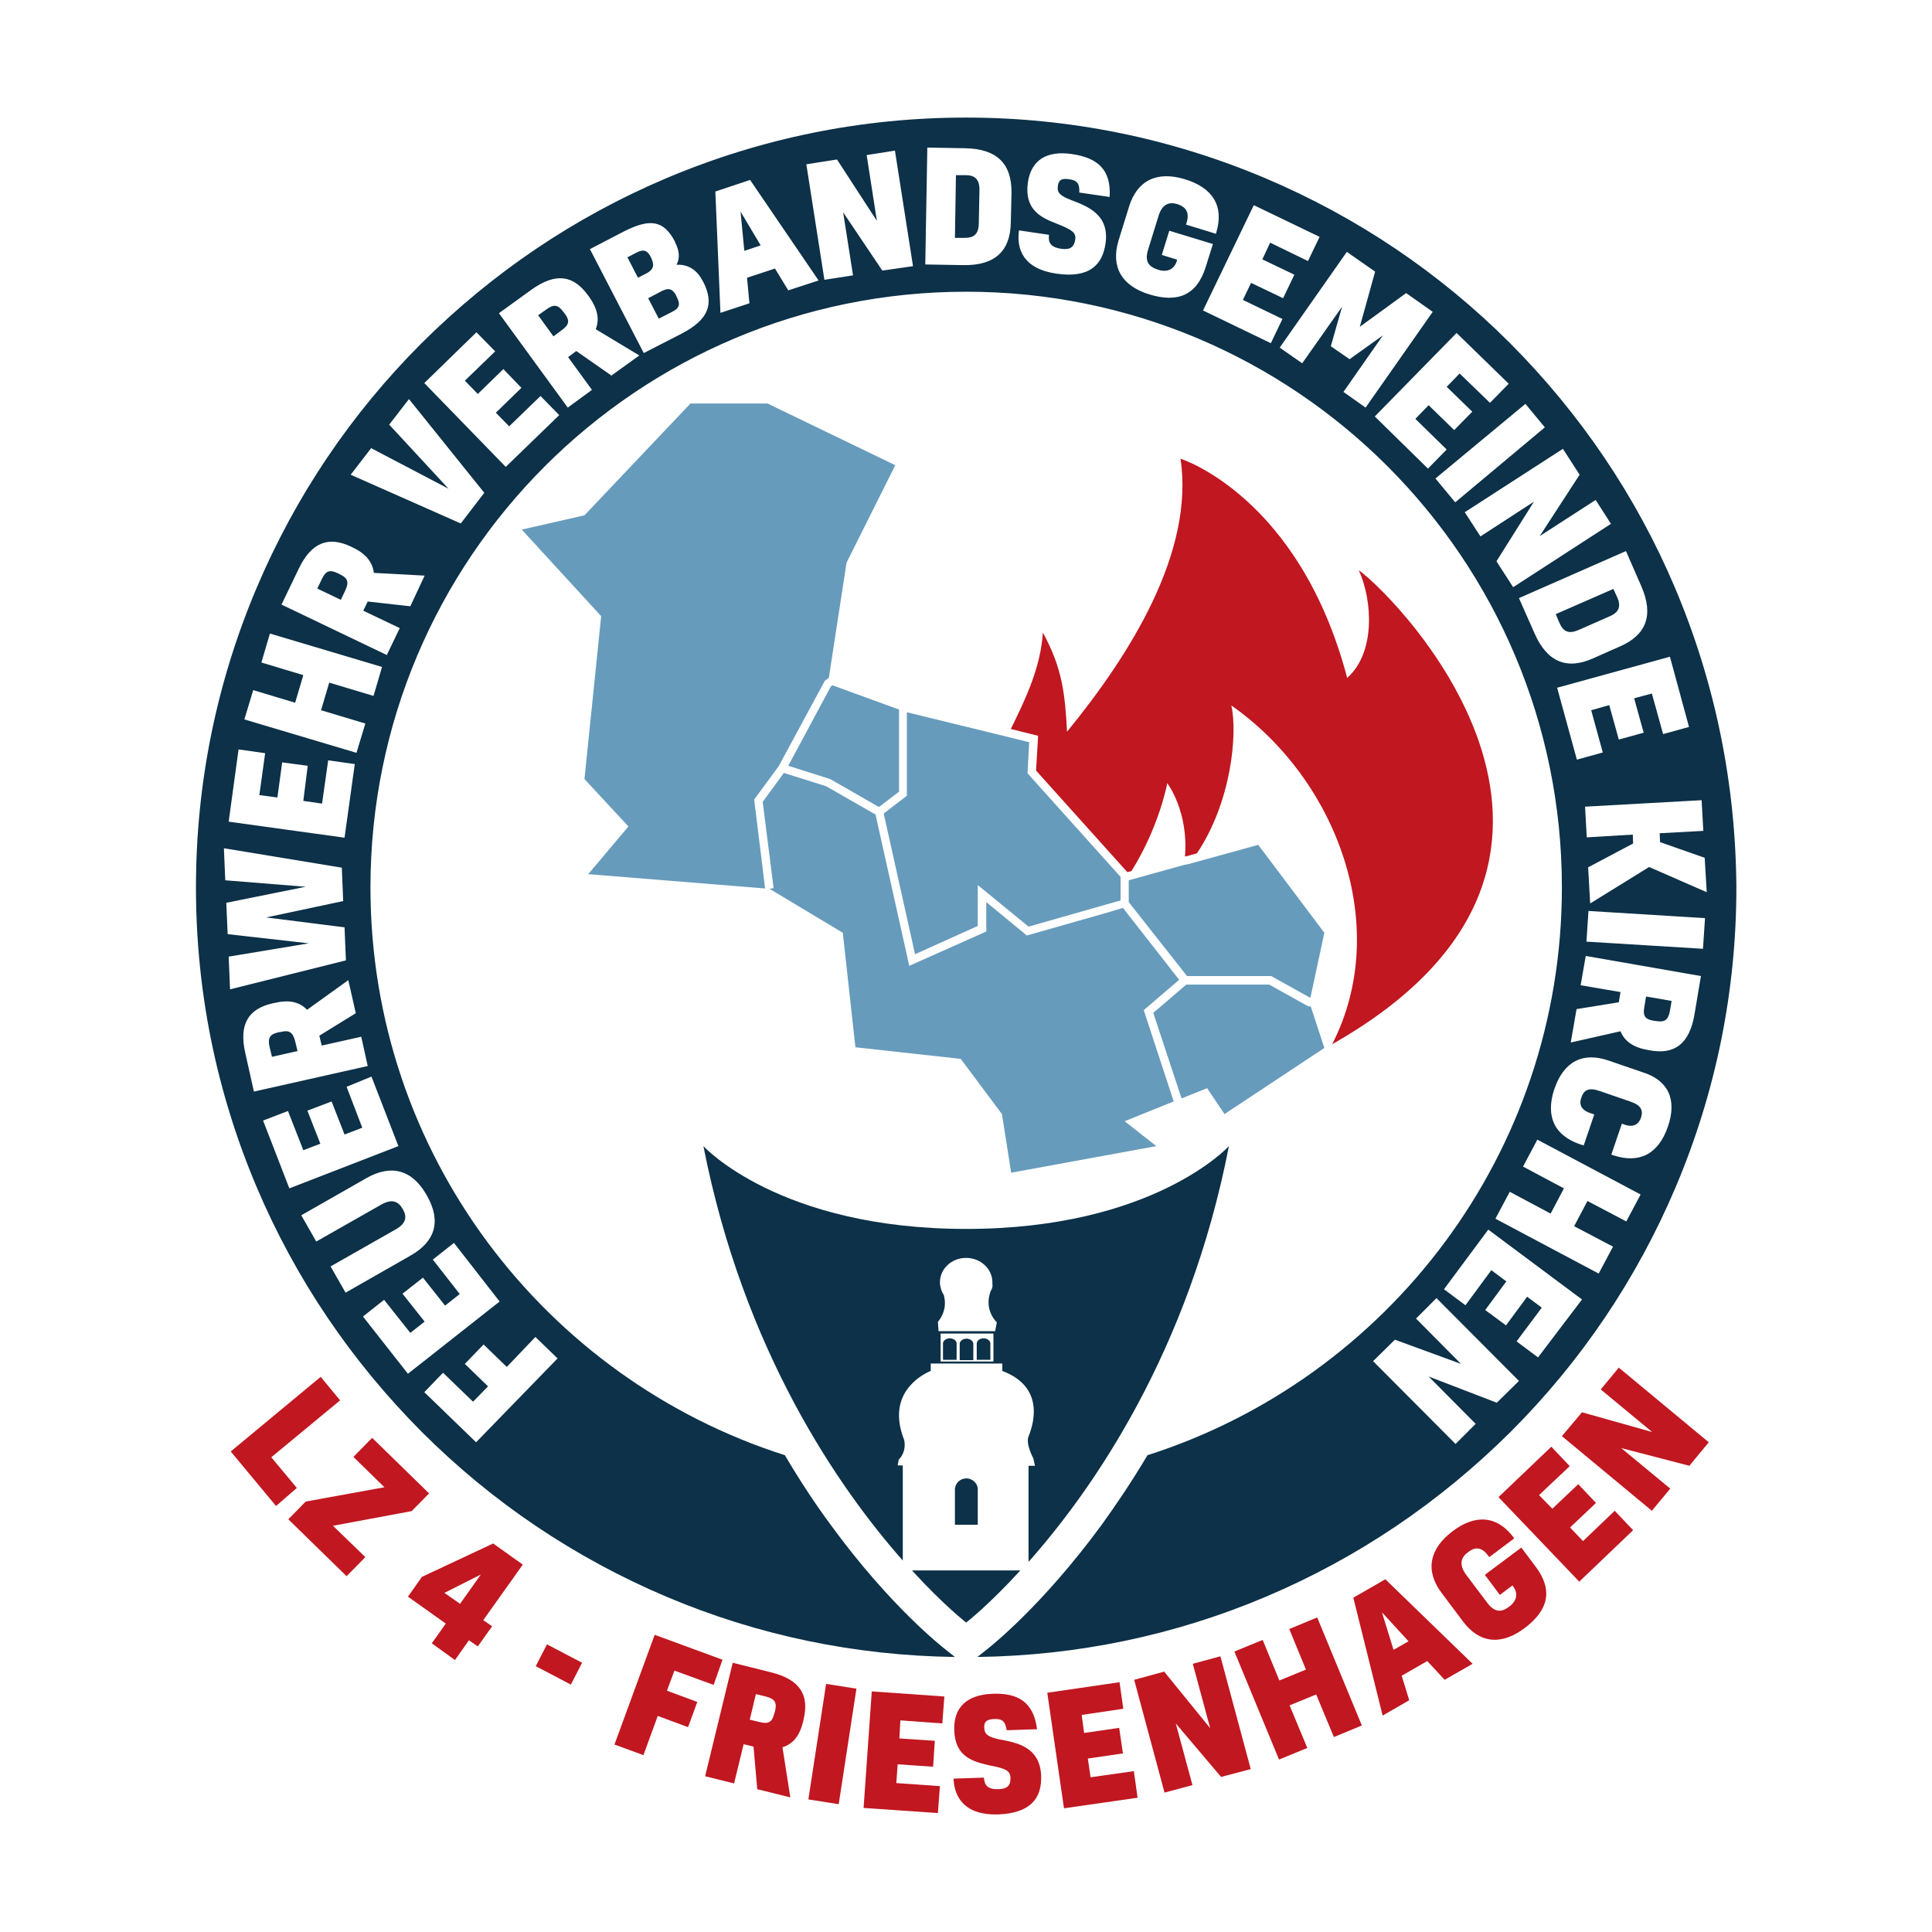 <?xml version="1.0" encoding="utf-8"?>
<!-- Generator: Adobe Illustrator 27.7.0, SVG Export Plug-In . SVG Version: 6.00 Build 0)  -->
<svg version="1.1" id="Ebene_1" xmlns="http://www.w3.org/2000/svg" xmlns:xlink="http://www.w3.org/1999/xlink" x="0px" y="0px"
	 viewBox="0 0 566.9 566.9" style="enable-background:new 0 0 566.9 566.9;" xml:space="preserve">
<style type="text/css">
	.st0{fill:#669BBC;}
	.st1{fill:#C11720;}
	.st2{fill:#0C3148;}
</style>
<g>
	<g>
		<g>
			<polygon class="st0" points="243.8,201.4 231.3,224.7 243.6,228.6 257.9,236.8 263.8,232.3 263.8,208.2 244.3,201.1 			"/>
			<polygon class="st0" points="268.5,280 286.9,271.7 286.9,271.7 286.9,259.7 301.8,271.9 326,265 328.8,264.2 328.8,260.4 
				328.8,258.6 328.8,257.3 301.5,226.9 302,217.8 295.6,216.2 266.1,209 266.1,233.5 259.3,238.7 			"/>
			<polygon class="st0" points="335.6,296.4 346,287.5 329.5,266.4 324.5,267.9 301.3,274.5 289.4,264.7 289.4,273.3 287.9,274 
				266.8,283.4 256.9,239 242.4,230.7 230,226.8 223.8,235.3 227,260.6 225.8,260.8 225.8,260.8 247.3,273.7 251,307.3 281.9,310.7 
				294,326.9 296.7,344.1 339.3,336.3 330,329 345.6,322.7 345.6,322.7 344.4,323.2 			"/>
			<polygon class="st0" points="383.9,295.3 372.4,288.9 348.1,288.9 338.4,297.2 346.7,322.3 354.2,319.3 359.3,326.9 388.6,307.5 
				384.6,295.3 			"/>
			<path class="st1" d="M398.7,167.3c4.1,9,4.9,24.3-3.4,31.6c-14.1-53.4-48.9-64.3-48.9-64.3c4.1,27.5-14.9,57.6-33.3,80.1
				c-0.6-10.9-1.3-18.5-7.1-29.1c-0.6,10-4.9,19.2-9.4,28.3l6,1.5l2,0.5l-0.1,2l-0.5,8.2l26.6,29.6l0.2,0.2l1.2-0.3
				c8.3-13.3,10.5-25.8,10.5-25.8s6.3,8.2,5.2,21.5l0.6-0.1l2.9-0.8c10.1-15,12-35.1,10.1-43.4c30.8,21.5,47.3,64.8,29.6,99.4
				C485.2,252.9,411,176.3,398.7,167.3z"/>
			<polygon class="st0" points="348.9,253.5 347.4,253.8 331.2,258.3 331.2,258.6 331.2,264.7 348.3,286.4 373,286.4 384.5,292.8 
				388.6,273.7 369.2,247.9 			"/>
			<polygon class="st0" points="228.5,224.8 242,199.8 243.2,198.9 248.4,165.1 262.7,136.5 225.2,118.4 202.6,118.4 171.5,151.2 
				153.1,155.4 176.4,180.8 171.5,228.6 184.4,242.5 172.6,256.5 224.5,260.7 221.3,234.6 			"/>
		</g>
		<g>
			<path class="st1" d="M81,441.9l-13.3-16l26.4-21.9l5.7,6.9l-20.2,16.7l7.5,9L81,441.9z"/>
			<path class="st1" d="M97.7,447.7l9.5,9.2l-5.5,5.6l-17.1-16.7l5.1-5.2l23.1-4.2l-9.1-8.9l5.5-5.6l16.7,16.3l-5.1,5.2L97.7,447.7z
				"/>
			<path class="st1" d="M126.7,482.2l4.1-5.8l-11.1-7.9l4.1-5.8l20.9-9.8l8.7,6.2l-11.6,16.3l2.6,1.8l-4.2,5.9l-2.6-1.8l-4.1,5.8
				L126.7,482.2z M135,470.6l6.1-8.6l-10.7,5.4L135,470.6z"/>
			<path class="st1" d="M167.5,494.3l-10.3-5.4l3.3-6.4l10.3,5.4L167.5,494.3z"/>
			<path class="st1" d="M209.4,494.4l-11.5-4.2l-2.2,5.9l8.9,3.3l-2.7,7.4l-8.9-3.3l-4.2,11.5l-8.5-3.1l11.8-32.2l19.9,7.3
				L209.4,494.4z"/>
			<path class="st1" d="M215,487.9l11.2,2.8c8.6,2.1,11.3,6.7,9.6,13.8l-0.1,0.5c-1,4.2-2.9,6.7-6.1,7.7l2.3,14.7l-9.7-2.4
				l-1.1-12.5l-2.9-0.7l-2.8,11.5l-8.5-2.1L215,487.9z M220,504.6l2.9,0.7c2.7,0.7,3.7-0.1,4.3-2.5l0.2-0.7c0.6-2.4,0.1-3.6-2.7-4.3
				l-2.9-0.7L220,504.6z"/>
			<path class="st1" d="M246.1,529.4l-8.9-1.4l5.2-33.9l8.9,1.4L246.1,529.4z"/>
			<path class="st1" d="M263.9,510.1l10.4,0.7l-0.5,7.6l-10.4-0.7l-0.4,5.5l12.8,0.9l-0.6,7.9l-21.8-1.5l2.4-34.2l21.3,1.5l-0.6,7.9
				l-12.3-0.9L263.9,510.1z"/>
			<path class="st1" d="M280,507.6c-0.2-6.6,3.7-10.3,11.2-10.6c7.6-0.3,12.1,2.5,13.1,10.4l-8.9,0.3c-0.4-2.5-1.2-3.4-3.7-3.3
				c-2.4,0.1-3,1-2.9,2.6c0.1,2,1.3,2.7,4.5,3.4c4.9,0.9,11.9,2.1,12.2,10.7c0.2,6.3-2.8,10.9-12.6,11.3c-9.8,0.3-12.9-5-13.1-10.5
				l8.9-0.3c0.2,2.1,0.9,3.5,4.3,3.4c2.7-0.1,3.6-1.2,3.5-3.4c-0.1-2.1-1.5-2.7-6.2-3.6C285.6,516.9,280.2,515.6,280,507.6z"/>
			<path class="st1" d="M318.1,508.5l10.3-1.5l1.1,7.5l-10.3,1.5l0.8,5.5l12.7-1.8l1.1,7.8l-21.6,3.1l-4.9-33.9l21.2-3.1l1.1,7.8
				l-12.2,1.8L318.1,508.5z"/>
			<path class="st1" d="M341.6,490.5l13.5,16.6l-5.1-18.9l8.1-2.2l8.9,33.1l-8.7,2.3L345,505.7l4.9,18.1l-8.2,2.2l-8.9-33.1
				L341.6,490.5z"/>
			<path class="st1" d="M399.6,506.3l-8.2,3.4l-5.2-12.5l-7.8,3.2l5.2,12.5l-8.3,3.4l-13.1-31.7l8.3-3.4l4.9,11.9l7.8-3.2l-4.9-11.9
				l8.2-3.4L399.6,506.3z"/>
			<path class="st1" d="M406.5,463.4l25.6,24.8l-8.2,4.7l-5.1-5.5l-7.5,4.3l2.2,7.2l-7.8,4.5l-8.6-34.6L406.5,463.4z M408.9,484.1
				l4.4-2.5l-7.8-8.5L408.9,484.1z"/>
			<path class="st1" d="M446.4,454.1l4.2,5.6c5.2,6.9,3.7,12.8-3.2,18c-6.9,5.2-13.3,4.5-18.1-1.9l-6.3-8.4
				c-4.8-6.4-3.7-12.8,3.1-18s13.2-4.7,18,1.7l0.2,0.3l-7.3,5.5l-0.4-0.5c-1.9-2.6-3.9-2.5-5.9-0.9c-1.9,1.4-2.8,3.5-0.4,6.7
				l6.1,8.1c2.2,2.9,4.2,2.9,6.6,1c1.6-1.2,2.8-3.4,1-5.8l-0.2-0.3l-3.7,2.8l-4.4-5.9L446.4,454.1z"/>
			<path class="st1" d="M455.5,442.7l7.6-7.2l5.2,5.5l-7.6,7.2l3.8,4l9.3-8.9l5.4,5.7l-15.8,15.1l-23.7-24.8l15.5-14.8l5.4,5.7
				l-9,8.5L455.5,442.7z"/>
			<path class="st1" d="M464.2,414.4l20.6,5.8l-15.1-12.5l5.3-6.4l26.4,21.9l-5.7,6.9l-20-5.2l14.4,11.9l-5.4,6.5l-26.4-21.9
				L464.2,414.4z"/>
		</g>
		<g>
			<path class="st2" d="M463.1,184.9l9.3-4.1c2.8-1.2,3.2-3,2.2-5.4l-1.2-2.6l-16.9,7.4l1.1,2.6
				C458.7,185.3,460.2,186.1,463.1,184.9z"/>
			<path class="st2" d="M165.3,91.5c-1.5-2-2.7-2.4-5-0.7l-2.4,1.7l4.5,6.2l2.4-1.8c2.3-1.6,2.4-2.9,0.9-4.9L165.3,91.5z"/>
			<path class="st2" d="M198.4,86.7c-1.1-2-2.2-2.3-4.2-1.3l-4,2.1l3.1,6l4.1-2.1c2-1,2.3-2.2,1.1-4.4L198.4,86.7z"/>
			<polygon class="st2" points="218.4,73.6 223.2,72 217.3,62.1 			"/>
			<path class="st2" d="M283.4,51.4l-2.9,0l-0.3,18.4l2.8,0c2.7,0,4.1-1,4.2-4.1l0.2-10.1C287.4,52.6,286,51.4,283.4,51.4z"/>
			<path class="st2" d="M99.7,168.5l-0.6-0.3c-2.3-1.1-3.5-0.8-4.7,1.8l-1.3,2.7l6.9,3.3l1.3-2.7C102.5,170.7,102,169.6,99.7,168.5z
				"/>
			<path class="st2" d="M191,75.5l-0.1-0.2c-1.1-2-2.2-2.2-4.3-1.1l-2.5,1.3l3.1,6l2.7-1.4C191.8,79,192.1,77.8,191,75.5z"/>
			<path class="st2" d="M491.5,172.5c-11.4-26.9-27.7-51-48.4-71.8c-20.7-20.7-44.9-37-71.8-48.4c-27.9-11.8-57.5-17.8-87.9-17.8
				s-60,6-87.9,17.8c-26.9,11.4-51,27.7-71.8,48.4c-20.7,20.7-37,44.9-48.4,71.8c-11.8,27.9-17.8,57.5-17.8,87.9
				c0,30.5,6,60,17.8,87.9c11.4,26.9,27.7,51,48.4,71.8c20.7,20.7,44.9,37,71.8,48.4c26.9,11.4,55.4,17.3,84.7,17.7l-2.9-2.3
				c-0.6-0.5-16-12.4-33.5-36.4c-4.3-5.8-8.9-12.7-13.5-20.5c-70.5-22.5-121.6-88.6-121.6-166.6c0-96.6,78.3-174.8,174.8-174.8
				c96.6,0,174.8,78.3,174.8,174.8c0,78-51.1,144.1-121.6,166.6c-4.7,7.9-9.3,14.7-13.5,20.5c-17.6,24-32.9,35.9-33.5,36.4l-2.9,2.3
				c29.3-0.4,57.8-6.3,84.7-17.7c26.9-11.4,51-27.7,71.8-48.4c20.7-20.7,37-44.9,48.4-71.8c11.8-27.9,17.8-57.5,17.8-87.9
				C509.3,230,503.3,200.4,491.5,172.5z M499.8,243.8l-12.8,0.7l0.1,2.6l13.1,4.6l0.6,10.1l-16.9-7.4l-17.3,10.7l-0.6-10.6l13.2-7
				l-0.1-2.6l-13.5,0.8l-0.5-9l34.2-1.9L499.8,243.8z M70,219.9l7.8,1.1l-1.7,12.3l5.3,0.7l1.4-10.3l7.5,1L89,235l5.5,0.8l1.8-12.7
				l7.8,1.1l-3,21.6l-34-4.7L70,219.9z M67.1,280.7l23.5-3.9l-23.8-2.7l-0.4-9.2l23.3-4.7l-23.6-1.9l-0.4-9.4l34.6,5.7l0.4,9.8
				l-22.6,4.8l23,2.9l0.4,9.7l-34,8.5L67.1,280.7z M74.5,320.3L72,309.1c-2-8.6,0.9-13.1,8-14.7l0.5-0.1c4.2-1,7.3-0.4,9.6,2
				l12.1-8.7l2.2,9.7l-10.7,6.6l0.7,2.9l11.6-2.6l1.9,8.6L74.5,320.3z M157.1,392.3l6.5,6.3l-23.9,24.6l-15.2-14.7l5.5-5.7l8.8,8.5
				l4.4-4.5l-6.8-6.6l5.5-5.7l6.8,6.6L157.1,392.3z M146.6,381.9l-26.9,21.2l-13.2-16.8l6.2-4.9l7.7,9.7l4.2-3.3l-6.5-8.2l6-4.7
				l6.5,8.2l4.3-3.4l-7.9-10.1l6.2-4.9L146.6,381.9z M125.2,350.7c4.4,7.6,2.5,13.6-4.7,17.7l-19.1,10.9l-4.4-7.7l19-10.8
				c3.2-1.8,3.5-3.7,2.2-6c-1.4-2.4-3.2-3.1-6.4-1.3l-19,10.8l-4.4-7.7l19.1-10.9C114.7,341.6,120.9,343.1,125.2,350.7z M109,315.9
				l7.9,20.4l-32,12.4l-7.7-19.9l7.3-2.8l4.5,11.5l5-1.9l-3.8-9.7l7.1-2.7l3.8,9.7l5.2-2l-4.6-12L109,315.9z M109.6,204.2l-13-3.9
				l-2.4,8.1l13,3.9l-2.6,8.6l-32.9-9.8l2.6-8.6l12.3,3.7l2.4-8.1l-12.3-3.7l2.5-8.5l32.9,9.8L109.6,204.2z M120.4,177.9l-12.5-1.4
				l-1.3,2.7l10.7,5.1l-3.8,7.9l-30.9-14.8l5-10.4c3.8-8,8.9-9.7,15.4-6.6l0.4,0.2c3.9,1.8,5.9,4.3,6.3,7.5l14.9,0.8L120.4,177.9z
				 M135.2,153.6l-32.3-14.3l6-7.8l22.7,11.9l-17.4-18.8l5.8-7.5l22.1,27.5L135.2,153.6z M148.4,137l-23.9-24.6l15.3-14.9l5.5,5.6
				l-8.9,8.6l3.8,3.9l7.5-7.3l5.3,5.5l-7.5,7.3l3.9,4l9.2-8.9l5.5,5.6L148.4,137z M179.4,110.2l-10.3-7.2l-2.4,1.8l7,9.6l-7.1,5.2
				l-20.2-27.7l9.4-6.8c7.2-5.2,12.4-4.4,16.7,1.5l0.3,0.4c2.5,3.5,3.2,6.6,2,9.6l12.8,7.7L179.4,110.2z M200,97.9l-11.1,5.7
				l-15.8-30.5l9.8-5.1c7.8-4,11.8-3.4,15.1,2.8l0.1,0.3c1.2,2.4,1.5,4.6,0.4,6.6c2.9-0.2,5.8,1.1,7.6,4.6l0.2,0.3
				C209.7,89.2,207.9,93.8,200,97.9z M231.3,85.2l-3.9-6.4l-8.2,2.7l0.7,7.5l-8.5,2.8l-1.5-35.6l10.2-3.4l20.1,29.5L231.3,85.2z
				 M258.9,79.4l-11.5-17.1l2.9,18.5l-8.4,1.3l-5.3-33.9l9-1.4l11.7,18l-3-19.3l8.3-1.3l5.3,33.9L258.9,79.4z M296.6,65.2
				c-0.1,8.4-4.6,12.7-13.8,12.6l-11.3-0.2l0.6-34.3l11.2,0.2c9.3,0.2,13.6,4.6,13.5,13.1L296.6,65.2z M325.6,57.8l-8.9-1.3
				c0.1-2.5-0.5-3.6-3-3.9c-2.4-0.4-3.1,0.4-3.3,2c-0.3,2,0.8,2.9,3.9,4.1c4.7,1.8,11.3,4.2,10.1,12.7c-0.9,6.3-4.7,10.3-14.4,8.9
				c-9.7-1.4-11.8-7.2-11-12.7l8.8,1.3c-0.2,2.1,0.2,3.6,3.6,4.1c2.7,0.4,3.8-0.6,4.1-2.7c0.3-2.1-1-2.9-5.5-4.7
				c-4.4-1.7-9.5-4-8.4-12c0.9-6.5,5.4-9.5,12.9-8.4C322.1,46.3,326.1,49.8,325.6,57.8z M337.3,86.4c-8.2-2.5-11.4-8.1-9.1-15.8
				l3.1-10c2.4-7.7,8.2-10.5,16.4-8c8.2,2.5,11.5,7.9,9.2,15.6l-0.1,0.4l-8.8-2.7l0.2-0.6c0.9-3.1-0.3-4.6-2.7-5.4
				c-2.3-0.7-4.5-0.2-5.6,3.6l-3,9.7c-1.1,3.5,0.1,5.1,3.1,6c1.9,0.6,4.4,0.3,5.3-2.6l0.1-0.4l-4.5-1.4l2.2-7.1l12.8,3.9l-2.1,6.7
				C351.2,86.7,345.5,88.9,337.3,86.4z M353,91.1l14.9-30.9l19.3,9.3l-3.4,7.1l-11.1-5.4l-2.3,4.9l9.4,4.5l-3.3,6.9l-9.4-4.5l-2.4,5
				l11.6,5.6l-3.4,7.1L353,91.1z M394.2,115l11.6-16.6l-9.8,7l-5.5-3.8l3.3-11.6l-11.7,16.6l-6.6-4.6l19.7-28.1l8.3,5.8L399,95.9
				l13.6-9.9l7.8,5.5l-19.7,28.1L394.2,115z M403.4,122.2l24-24.5l15.3,14.9l-5.5,5.6l-8.9-8.6l-3.8,3.9l7.5,7.3l-5.3,5.4l-7.5-7.3
				l-3.9,4l9.2,9l-5.5,5.6L403.4,122.2z M421.2,140.4l26.4-21.9l5.7,6.9L427,147.4L421.2,140.4z M439.1,164.7l11-17.5l-15.7,10.2
				l-4.6-7.1l28.8-18.6l4.9,7.6l-11.7,18l16.4-10.6l4.5,7L444,172.3L439.1,164.7z M450.3,185.9l-4.6-10.4l31.4-13.8l4.5,10.3
				c3.7,8.5,1.5,14.3-6.3,17.7l-7.9,3.5C459.8,196.6,454,194.3,450.3,185.9z M456.9,201.8l33.1-9.1l5.6,20.6l-7.6,2.1l-3.3-11.9
				l-5.2,1.4l2.8,10.1l-7.3,2l-2.8-10.1l-5.3,1.5l3.4,12.4l-7.6,2.1L456.9,201.8z M439.2,411.6l-20-7.7l13.8,13.9l-5.9,5.9
				l-24.2-24.3l6.4-6.3l19.4,7.1l-13.2-13.3l6-6l24.2,24.3L439.2,411.6z M451.3,398.3l-6.3-4.7l7.4-9.9l-4.3-3.2l-6.2,8.4l-6.1-4.5
				l6.2-8.4l-4.4-3.3l-7.6,10.3l-6.3-4.7l13-17.5l27.5,20.5L451.3,398.3z M477.2,358.4l-11.4-6l-3.9,7.4l11.4,6l-4.2,7.9l-30.3-16.1
				l4.2-7.9l12,6.4l3.9-7.4l-12-6.4l4.2-7.9l30.3,16.1L477.2,358.4z M489.4,330.6c-2.8,8.1-8.4,10.9-16,8.4l-0.6-0.2l3.1-9.1
				l0.8,0.3c2.6,0.9,4.1-0.1,4.8-2c0.7-2.2,0.1-3.7-3.2-4.8l-9-3.1c-3.2-1.1-4.6-0.2-5.3,2c-0.7,1.9-0.1,3.6,2.6,4.5l1.2,0.4
				l-3.1,9.1l-1-0.3c-7.6-2.6-10.3-8.2-7.6-16.3c2.8-8.1,8.4-10.9,15.9-8.3l9.9,3.4C489.4,316.9,492.2,322.5,489.4,330.6z
				 M497.2,297.7c-1.5,8.7-5.9,11.8-13.1,10.5l-0.5-0.1c-4.2-0.7-6.9-2.5-8.1-5.5l-14.6,3.3l1.7-9.8l12.4-2l0.5-3l-11.7-2l1.5-8.6
				l33.8,5.9L497.2,297.7z M499.7,278.4l-34.2-2.1l0.6-9l34.2,2.1L499.7,278.4z"/>
			<path class="st2" d="M485.2,299.5l0.7,0.1c2.5,0.4,3.6-0.2,4.1-3l0.5-2.9l-7.5-1.3l-0.5,3C482,298.1,482.7,299.1,485.2,299.5z"/>
			<path class="st2" d="M82.4,302.8l-0.7,0.1c-2.5,0.6-3.2,1.6-2.6,4.3l0.7,2.9l7.5-1.7l-0.7-2.9C85.9,302.8,84.8,302.2,82.4,302.8z
				"/>
		</g>
	</g>
</g>
<g>
	<path class="st2" d="M290.6,394.1L290.6,394.1c-0.1-0.8-1-1.4-2-1.4c-1,0-1.9,0.6-2,1.4h0v4.9h4V394.1z"/>
	<path class="st2" d="M285.6,394.2L285.6,394.2c-0.1-0.8-1-1.4-2-1.4s-1.9,0.6-2,1.4h0v4.9h4V394.2z"/>
	<path class="st2" d="M283.5,476.1c0,0,6.5-5,15.9-15.3h-31.8C276.9,471,283.5,476.1,283.5,476.1z"/>
	<path class="st2" d="M263.4,430l0.3-1.7c2.5-2.5,1.6-5.8,1.6-5.8c-5.2-13.2,4.4-18.8,7.9-20.3h-0.1v-2.1h21v2.1h-0.2
		c13.7,5,8.7,17.2,7.9,19.3c-0.9,2.2,1.4,6.4,1.4,6.4l0.5,2.2h-1.9v28.2c18.8-21.2,47-61.5,58.8-122c0,0-22.1,24.3-77.1,24.3
		s-77.1-24.3-77.1-24.3c11.8,60.1,39.7,100.3,58.5,121.6V430H263.4z M291.5,399.5H276v-8.2h15.5V399.5z M276.9,379.9
		c-0.3-0.4-0.5-0.9-0.7-1.4c-0.2-0.7-0.4-1.4-0.4-2.2c0-4,3.4-7.2,7.7-7.2c4.2,0,7.7,3.2,7.7,7.2c0,0.2,0,0.4,0,0.6
		c0.1,0.4,0,0.8-0.2,1.4c0,0,0,0.1-0.1,0.1c-0.1,0.2-0.2,0.5-0.3,0.7c-1.9,5.5,1.9,8.9,1.9,8.9l-0.5,2.6h-16.6l-0.2-2.7
		C277.8,384.6,277.4,381.6,276.9,379.9z"/>
	<path class="st2" d="M280.7,394.1L280.7,394.1c-0.1-0.8-1-1.4-2-1.4s-1.9,0.6-2,1.4h0v4.9h4V394.1z"/>
	<path class="st2" d="M283.6,433.8c-1.8,0-3.2,1.3-3.4,3h0v10.6h6.7v-10.6h0C286.8,435.2,285.3,433.8,283.6,433.8z"/>
</g>
</svg>
